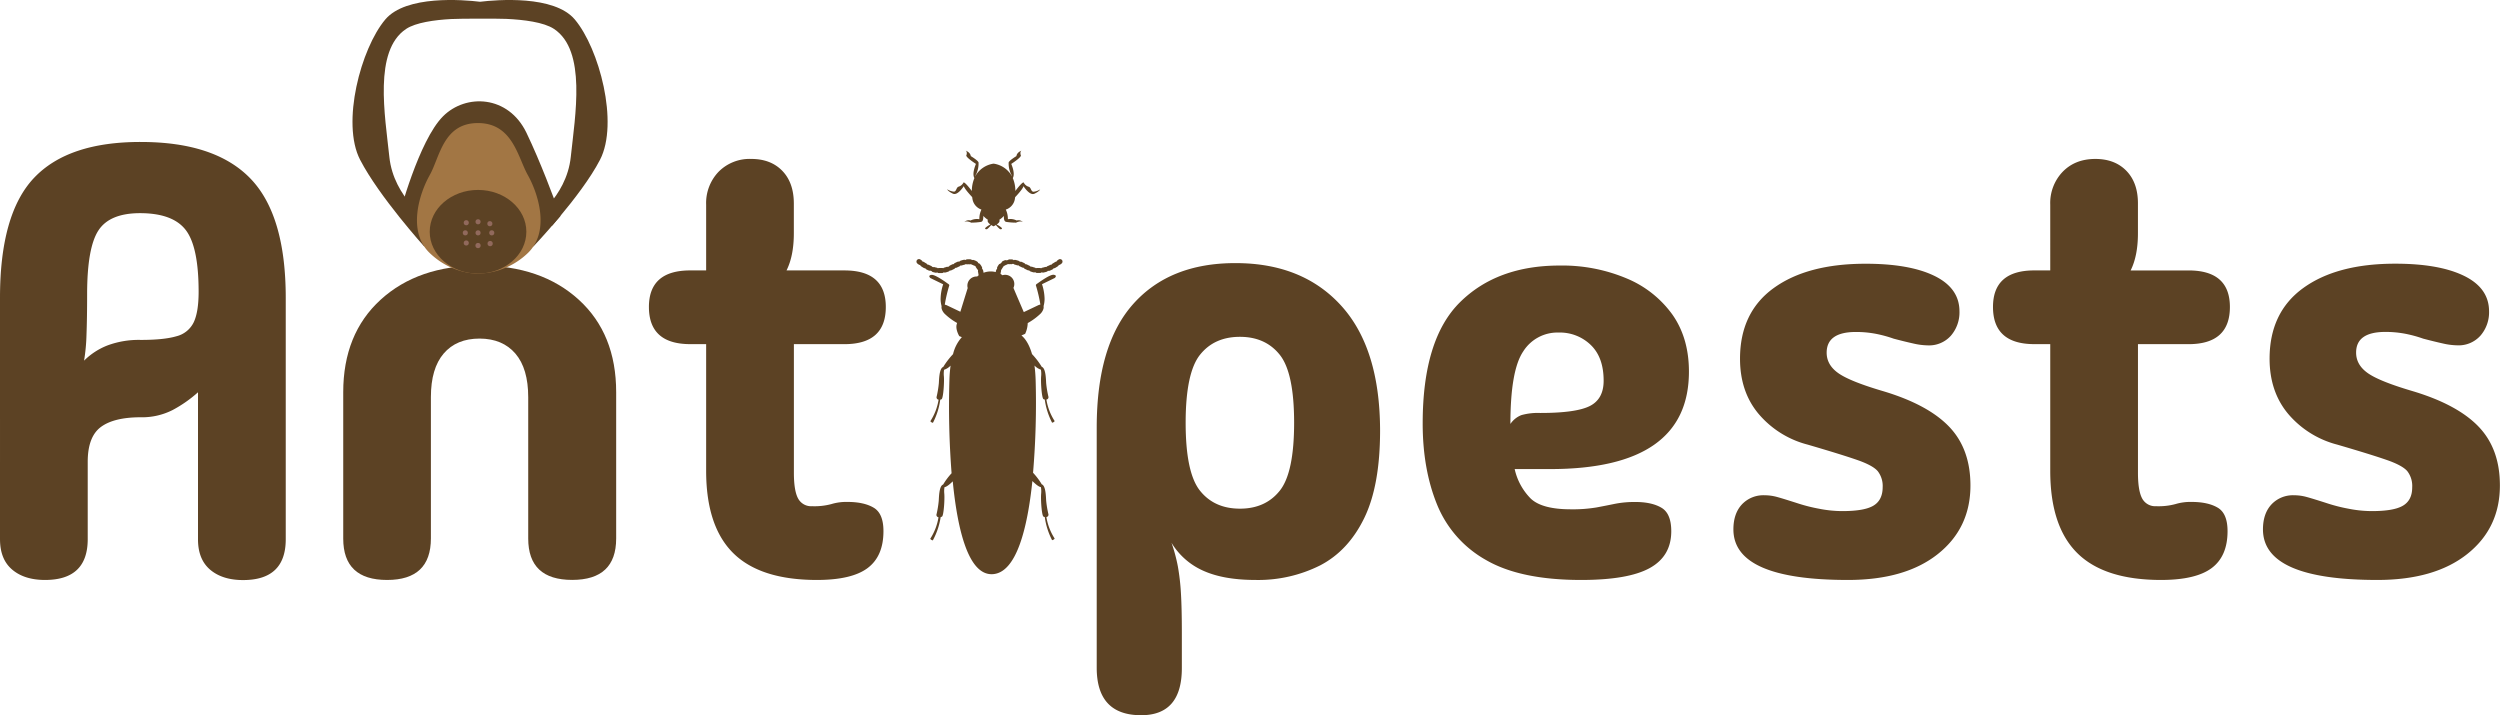 <?xml version="1.0" encoding="UTF-8"?>
<svg xmlns="http://www.w3.org/2000/svg" id="Layer_1" data-name="Layer 1" viewBox="0 0 966.41 276.48">
  <defs>
    <style>.cls-1{fill:#5c4224;}.cls-2{opacity:0;}.cls-3{fill:#dcceb7;}.cls-4{fill:#a27644;}.cls-5{fill:#91695c;}</style>
  </defs>
  <title>Primary</title>
  <path class="cls-1" d="M64.28,224.53q0,15.78-16.49,15.78-8,0-12.71-4c-3.15-2.66-4.71-6.59-4.71-11.77V131.26q0-32.5,13.18-46.4T84.77,71q28.74,0,42.4,14.13t13.66,46.17v93.27q0,15.78-16.49,15.78-8,0-12.72-4t-4.71-11.77V167.76a49.44,49.44,0,0,1-9.77,6.84,26,26,0,0,1-12.37,2.82q-10.36,0-15.42,3.77t-5.07,13.43Zm-1.41-69a26.55,26.55,0,0,1,9.07-5.89,34.63,34.63,0,0,1,12.83-2.12q9,0,13.78-1.41a10.1,10.1,0,0,0,6.71-5.42q1.89-4,1.89-11.78,0-17.43-5-23.9T84.54,98.52q-11.79,0-16.14,6.71t-4.35,24.61q0,9.19-.24,15.55A72.58,72.58,0,0,1,62.87,155.52Z" transform="translate(-30.37 -16.12)"></path>
  <path class="cls-1" d="M180,240.31q-16.95,0-16.95-16V167.76q0-22.6,14.48-35.8t38.27-13.19q23.79,0,38.28,13.19t14.48,35.8v56.53q0,16-17,16t-17-16V169.65q0-11.07-4.95-16.84T215.78,147q-8.94,0-13.89,5.77t-4.95,16.84v54.64Q196.94,240.31,180,240.31Z" transform="translate(-30.37 -16.12)"></path>
  <path class="cls-1" d="M346.21,240.31q-21.9,0-32.38-10.36t-10.49-31.8v-49h-6.12q-16,0-16-14.37,0-14.13,16-14.13h6.12V95.22a17.45,17.45,0,0,1,4.83-12.72,16.85,16.85,0,0,1,12.6-4.94q7.55,0,12,4.59t4.47,12.6v11.54q0,8.71-2.83,14.37h22.38q16,0,16,14.13,0,14.37-16,14.37H337.26v49.7c0,4.71.55,8,1.65,10a5.72,5.72,0,0,0,5.42,2.94,25.07,25.07,0,0,0,7.42-.82,19.92,19.92,0,0,1,6.24-.83q6.36,0,10.13,2.24t3.76,9.07q0,9.66-6.12,14.25T346.21,240.31Z" transform="translate(-30.37 -16.12)"></path>
  <path class="cls-1" d="M471.51,292.6q-17.19,0-17.19-18.37v-92.8q0-32,14.13-47.82T508,117.83q25.9,0,40.86,16.49t15,48.28q0,21.21-6.13,33.8t-17,18.26a53.34,53.34,0,0,1-25,5.65q-12.25,0-20.14-3.53a27.21,27.21,0,0,1-12.36-10.84,63,63,0,0,1,2.47,9.19,86.92,86.92,0,0,1,1.18,10.36q.35,5.88.35,15.07v13.67Q487.29,292.59,471.51,292.6Zm38.16-79.85q9.88,0,15.42-6.95t5.54-26.26q0-19.31-5.54-26.26t-15.42-6.95q-9.9,0-15.43,6.95t-5.54,26.26q0,19.32,5.54,26.26T509.67,212.75Z" transform="translate(-30.37 -16.12)"></path>
  <path class="cls-1" d="M641.56,240.31q-23.55,0-36.86-7.77a43.12,43.12,0,0,1-18.84-21.44q-5.54-13.65-5.53-31.32,0-32.5,14.36-46.76t38.63-14.25a64.07,64.07,0,0,1,25.91,5,41.17,41.17,0,0,1,17.66,14q6.36,9.08,6.36,22,0,37.68-53.7,37.68H615.89a23.32,23.32,0,0,0,6.24,11.43q4.36,4.11,15.43,4.12a55.74,55.74,0,0,0,9.89-.71c2.51-.47,4.91-.94,7.18-1.41a39.36,39.36,0,0,1,7.89-.71q6.36,0,10.13,2.24t3.77,9.07q0,9.66-8.36,14.25T641.56,240.31ZM614.24,180a9.09,9.09,0,0,1,4.24-3.41,23.71,23.71,0,0,1,7.3-.83q13.89,0,19.2-2.71t5.3-9.77q0-9-4.95-13.78a17.14,17.14,0,0,0-12.48-4.83,15.63,15.63,0,0,0-13.66,7.3Q614.24,159.29,614.24,180Z" transform="translate(-30.37 -16.12)"></path>
  <path class="cls-1" d="M744.72,240.31q-44.28,0-44.28-19.55,0-6.12,3.3-9.66a11.37,11.37,0,0,1,8.71-3.53,18.19,18.19,0,0,1,4.6.59q2.24.59,8.83,2.71a62.67,62.67,0,0,0,7.54,1.88,46.6,46.6,0,0,0,9.18.94q8.49,0,12-2.12t3.54-7.06a9.38,9.38,0,0,0-1.89-6.24q-1.89-2.24-8-4.36T729.18,188a36.93,36.93,0,0,1-19-11.89Q703,167.54,703,154.81q0-17.9,13-27.32t35.56-9.42q17,0,26.62,4.71t9.65,13.66a13.82,13.82,0,0,1-3.29,9.42,11.29,11.29,0,0,1-8.95,3.77,26.14,26.14,0,0,1-5.54-.71c-2.12-.47-4.67-1.09-7.65-1.88a48.16,48.16,0,0,0-6.95-1.89,40.41,40.41,0,0,0-7.66-.7q-11.29,0-11.3,8,0,4.71,4.47,7.89t17.2,6.94q17.43,5.19,25.67,13.78t8.24,22.73q0,16.48-12.6,26.5T744.72,240.31Z" transform="translate(-30.37 -16.12)"></path>
  <path class="cls-1" d="M949.43,240.31q-44.28,0-44.28-19.55,0-6.12,3.3-9.66a11.36,11.36,0,0,1,8.71-3.53,18.05,18.05,0,0,1,4.59.59c1.5.39,4.44,1.29,8.84,2.71a62.93,62.93,0,0,0,7.53,1.88,46.7,46.7,0,0,0,9.19.94q8.48,0,12-2.12c2.36-1.41,3.53-3.76,3.53-7.06a9.38,9.38,0,0,0-1.88-6.24q-1.89-2.24-8-4.36T933.89,188a37,37,0,0,1-19-11.89q-7.18-8.59-7.18-21.32,0-17.9,13-27.32t35.57-9.42q17,0,26.62,4.71t9.65,13.66a13.77,13.77,0,0,1-3.3,9.42,11.29,11.29,0,0,1-9,3.77,26.06,26.06,0,0,1-5.53-.71c-2.12-.47-4.67-1.09-7.66-1.88a48,48,0,0,0-6.94-1.89,40.41,40.41,0,0,0-7.66-.7q-11.31,0-11.3,8,0,4.71,4.47,7.89t17.19,6.94q17.43,5.19,25.68,13.78t8.24,22.73q0,16.48-12.6,26.5T949.43,240.31Z" transform="translate(-30.37 -16.12)"></path>
  <path class="cls-1" d="M865.78,240.31q-21.9,0-32.38-10.36t-10.48-31.8v-49h-6.13q-16,0-16-14.37,0-14.13,16-14.13h6.13V95.22a17.45,17.45,0,0,1,4.83-12.72q4.82-4.94,12.6-4.94,7.53,0,12,4.59t4.47,12.6v11.54q0,8.71-2.82,14.37h22.37q16,0,16,14.13,0,14.37-16,14.37H856.83v49.7c0,4.71.55,8,1.65,10a5.73,5.73,0,0,0,5.42,2.94,25,25,0,0,0,7.42-.82,20,20,0,0,1,6.24-.83q6.36,0,10.13,2.24t3.77,9.07q0,9.66-6.13,14.25T865.78,240.31Z" transform="translate(-30.37 -16.12)"></path>
  <g class="cls-2">
    <path class="cls-3" d="M208.36,18.72c-20.08,3.61-29.05-.45-32.47,20.73s-5.26,41.88,4.64,54.6,21,21.11,35.49,21,24-4,30.81-16.22,11.39-33.65,12.23-52S227.48,15.28,208.36,18.72Z" transform="translate(-30.37 -16.12)"></path>
  </g>
  <path class="cls-1" d="M247,99.63c-2.38-6.62-7.71-20.94-13.13-32.2-7-14.52-23.4-15.2-32.24-6.35-9.42,9.43-17,38.42-17,38.42l59.27,3.77C244.52,102.48,246.08,100.73,247,99.63Z" transform="translate(-30.37 -16.12)"></path>
  <path class="cls-1" d="M252.57,23.65c-8-9.49-30.13-7.63-36.63-6.85-6.49-.78-28.61-2.64-36.63,6.85-9.44,11.19-17.09,40-9.75,54.21s24.85,33.61,24.85,33.61l2.07-9.74s-13.93-9-15.6-24.94-6.18-41.07,6.47-49.48c3.75-2.49,11-3.48,17.4-3.83,3.6-.2,18.13-.2,21.32-.06,6.72.31,14.51,1.26,18.47,3.89,12.65,8.41,8.14,33.56,6.47,49.48s-15.61,24.94-15.61,24.94l1.1,9.74S255,92.06,262.33,77.86,262,34.84,252.57,23.65Z" transform="translate(-30.37 -16.12)"></path>
  <path class="cls-4" d="M234.42,83.82c-3.9-6.93-5.85-20.13-19.3-20.13s-14.73,13.2-18.64,20.13-8.78,21.69,0,30.11,18.64,7.95,18.64,7.95a28.38,28.38,0,0,0,19.3-7.95C243.2,105.51,238.32,90.76,234.42,83.82Z" transform="translate(-30.37 -16.12)"></path>
  <ellipse class="cls-1" cx="184.79" cy="89.59" rx="18.68" ry="16.17"></ellipse>
  <circle class="cls-5" cx="184.8" cy="85.73" r="0.99"></circle>
  <circle class="cls-5" cx="180.24" cy="86.1" r="0.99"></circle>
  <circle class="cls-5" cx="189.36" cy="86.47" r="0.99"></circle>
  <circle class="cls-5" cx="184.8" cy="90.01" r="0.99"></circle>
  <circle class="cls-5" cx="179.87" cy="90.01" r="0.99"></circle>
  <circle class="cls-5" cx="190.1" cy="90.01" r="0.99"></circle>
  <circle class="cls-5" cx="184.79" cy="94.92" r="1.02"></circle>
  <circle class="cls-5" cx="180.24" cy="93.93" r="0.99"></circle>
  <circle class="cls-5" cx="189.47" cy="94.16" r="1.02"></circle>
  <path class="cls-1" d="M430.25,91c-1.87.89-4.23-2.92-4.23-2.92-.22,1.07-2.95,4-3.23,4.25-.08.6-.16,1-.16,1A5.22,5.22,0,0,1,419.57,97l-.06,0-.33.14a8.31,8.31,0,0,1,.8,3.72,5.45,5.45,0,0,1,3.4.5,2.41,2.41,0,0,1,2.46.66c-.93-.76-2.7.17-2.7.17a25.16,25.16,0,0,1-3.82-.3c-.83-.17-.93-1.28-.88-2.3a9,9,0,0,1-1.78,1.5c.37.65-.27,1.32-1,1.81a8.53,8.53,0,0,1,1.84,1.21c.42.47.1.63-.39.63-.3,0-1.16-.93-1.76-1.63a9.54,9.54,0,0,1-.86.48v0l-.05,0-.05,0v0a9.54,9.54,0,0,1-.86-.48c-.6.7-1.46,1.63-1.76,1.63-.49,0-.81-.16-.39-.63a8.79,8.79,0,0,1,1.84-1.21c-.68-.49-1.32-1.16-.95-1.81a9,9,0,0,1-1.78-1.5c0,1-.05,2.13-.88,2.3a25.16,25.16,0,0,1-3.82.3s-1.76-.93-2.69-.17a2.4,2.4,0,0,1,2.46-.66,5.41,5.41,0,0,1,3.39-.5,8.31,8.31,0,0,1,.8-3.72l-.34-.14,0,0a5.21,5.21,0,0,1-3.07-3.69s-.08-.36-.16-1c-.28-.3-3-3.18-3.23-4.25,0,0-2.36,3.81-4.23,2.92s-2.19-1.59-2.19-1.69a5.76,5.76,0,0,0,2.56.91c1.06,0,.87-1.68,1.9-1.94a3.13,3.13,0,0,0,1.82-1.56c.27-.43,2,1.59,3.16,3.15a.61.61,0,0,1,.07.1,13.16,13.16,0,0,1,1-5c-.34-.55-.82-2,.59-5.47,0,0-4.32-2.76-3.66-3.42,0,0,.44-1.29-.33-1.72,0,0,1.8.59,2,2.12,0,0,2.72,1.62,3,2.45a9.57,9.57,0,0,1-.83,4.34,6,6,0,0,0-.52,1.13,9.72,9.72,0,0,1,7.14-5h.06a9.7,9.7,0,0,1,7.14,5,5.4,5.4,0,0,0-.52-1.13,9.57,9.57,0,0,1-.83-4.34c.3-.83,3-2.45,3-2.45.2-1.53,2-2.12,2-2.12-.76.43-.33,1.72-.33,1.72.66.66-3.66,3.42-3.66,3.42,1.41,3.42.93,4.92.59,5.47a13.16,13.16,0,0,1,1,5,.61.61,0,0,1,.07-.1c1.13-1.56,2.89-3.58,3.16-3.15A3.12,3.12,0,0,0,428,88.3c1,.26.83,1.89,1.89,1.94a5.7,5.7,0,0,0,2.56-.91C432.44,89.43,432.11,90.12,430.25,91Z" transform="translate(-30.37 -16.12)"></path>
  <path class="cls-1" d="M440.93,116.68a1,1,0,0,0-1.38-.2l-.44.32a.93.93,0,0,0-.35.48.9.9,0,0,0-.57.16c-.32.21-.64.4-.94.58a1.07,1.07,0,0,0-.39.43.87.87,0,0,0-.56.1c-.33.17-.66.32-1,.45a1,1,0,0,0-.44.35,1.07,1.07,0,0,0-.56,0,7.31,7.31,0,0,1-1,.25,1.06,1.06,0,0,0-.48.25.84.84,0,0,0-.52-.12H432c-.22,0-.44,0-.65,0a1,1,0,0,0-.53.09,1,1,0,0,0-.46-.26,9.26,9.26,0,0,1-1-.31,1,1,0,0,0-.56,0,1,1,0,0,0-.42-.38c-.35-.16-.7-.34-1-.49a1,1,0,0,0-.6-.1,1,1,0,0,0-.43-.43c-.41-.2-.76-.37-1.08-.51a1,1,0,0,0-.64,0,1,1,0,0,0-.51-.4,9.71,9.71,0,0,0-1.22-.34,1,1,0,0,0-.67.1,1,1,0,0,0-.64-.29,10.34,10.34,0,0,0-1.25,0,1.38,1.38,0,0,1-1.34.25,5.15,5.15,0,0,0-1.28.59,1.55,1.55,0,0,1-1.07.94,5.23,5.23,0,0,0-.76,1.17.93.93,0,0,0-.06.69,1,1,0,0,0-.4.57,6.78,6.78,0,0,0-.15.68,7.68,7.68,0,0,0-2.37-.24,8,8,0,0,0-2.33.5,6.8,6.8,0,0,0-.18-.94,1,1,0,0,0-.4-.57.93.93,0,0,0-.06-.69,5.23,5.23,0,0,0-.76-1.17,1,1,0,0,0-.65-.34,1,1,0,0,0-.42-.6,5.06,5.06,0,0,0-1.29-.59.94.94,0,0,0-.7,0,1,1,0,0,0-.63-.3,10.34,10.34,0,0,0-1.25,0,1,1,0,0,0-.64.29,1,1,0,0,0-.68-.1,9.57,9.57,0,0,0-1.21.34.94.94,0,0,0-.51.4,1,1,0,0,0-.64,0c-.33.14-.67.31-1.08.51a1,1,0,0,0-.44.43,1,1,0,0,0-.59.1c-.3.15-.65.33-1,.49a.86.86,0,0,1-1,.42,9.26,9.26,0,0,1-1,.31,1,1,0,0,0-.46.26,1,1,0,0,0-.53-.09l-.65,0h-.35a.84.84,0,0,0-.52.12,1.06,1.06,0,0,0-.48-.25,7.83,7.83,0,0,1-1-.25.87.87,0,0,1-1-.36c-.31-.13-.64-.28-1-.45a.88.88,0,0,0-.57-.1,1,1,0,0,0-.38-.43c-.31-.18-.62-.37-.94-.58a.9.9,0,0,0-.57-.16,1,1,0,0,0-.36-.48l-.44-.32a1,1,0,0,0-1.37.2,1,1,0,0,0,.2,1.37l.47.35a1,1,0,0,0,.57.18h0a.89.89,0,0,0,.38.5q.52.35,1,.63a.9.9,0,0,0,.61.13,1,1,0,0,0,.45.46c.37.19.74.36,1.1.51a1.13,1.13,0,0,1,1.17.43,11.49,11.49,0,0,0,1.22.31,1,1,0,0,0,.66-.11.94.94,0,0,0,.61.26h.45a8.19,8.19,0,0,0,.85,0,1,1,0,0,0,.6-.29,1.06,1.06,0,0,0,.66.07,10.47,10.47,0,0,0,1.21-.38,1,1,0,0,0,.49-.41.92.92,0,0,0,.63-.07l1.06-.52a1,1,0,0,0,.43-.43,1,1,0,0,0,.59-.09l1-.47a.92.92,0,0,0,.43-.37,1,1,0,0,0,.56,0,8.27,8.27,0,0,1,1-.28,1,1,0,0,0,.48-.25,1,1,0,0,0,.51.11h.06a6,6,0,0,1,.95,0,1,1,0,0,0,.5-.09.91.91,0,0,0,.42.26,3.17,3.17,0,0,1,.79.36.62.62,0,0,1,.65.57,3.32,3.32,0,0,1,.48.75.73.73,0,0,1,.33.9,6.84,6.84,0,0,1,.18,1,.92.92,0,0,0,.15.43,4.46,4.46,0,0,0-.61.53,3.38,3.38,0,0,0-.45,0,3.53,3.53,0,0,0-3.34,3.72,2.85,2.85,0,0,0,.12.72h0s-1.58,5.07-2.84,9.18l-5.1-2.43a3.79,3.79,0,0,0-.92-.31,56.12,56.12,0,0,1,1.72-7.38c.06-.13,0-.3-.17-.47h0a1.67,1.67,0,0,0-.41-.3c-1.26-.92-5-3.55-6.29-3.36-1.58.24-.41,1.23-.41,1.23l4.94,2.41a18.79,18.79,0,0,0-1,5.81,11,11,0,0,0,.39,2.66,2.41,2.41,0,0,0,.07,1.13,4.58,4.58,0,0,0,1.18,1.86,23.32,23.32,0,0,0,4.74,3.49c-.07.22-.12.41-.16.55-.54,2,1,4.53,1,4.53s.38.16,1,.4a15,15,0,0,0-3.41,6.57,29.77,29.77,0,0,0-3.79,4.95c-1.59.52-1.6,5.06-1.7,6.34a39.86,39.86,0,0,1-.83,5.08.91.91,0,0,0,.74,1.23,21.52,21.52,0,0,1-3.19,8.32,1.45,1.45,0,0,0,1,.62,27.61,27.61,0,0,0,2.83-8.94,1.8,1.8,0,0,0,.51-.18c.68-.42,1.09-6.68.89-8.87a9.32,9.32,0,0,1,.08-2.51,6.05,6.05,0,0,0,2.51-1.61,51.26,51.26,0,0,0-.45,5.61,336,336,0,0,0,.84,36,25.94,25.94,0,0,0-3.27,4.37c-1.59.51-1.6,5-1.7,6.33a39.86,39.86,0,0,1-.83,5.08.91.91,0,0,0,.74,1.23,21.52,21.52,0,0,1-3.19,8.32,1.45,1.45,0,0,0,1,.62A27.61,27.61,0,0,0,394,216a1.54,1.54,0,0,0,.51-.18c.68-.42,1.09-6.68.89-8.87a9.34,9.34,0,0,1,.08-2.51c.85-.11,2.14-1.22,3.19-2.25,1.84,18.84,6.09,36.45,15.45,35.88,9.16-.55,13.43-17.7,15.33-36,1.07,1.06,2.43,2.24,3.3,2.36a9.27,9.27,0,0,1,.09,2.51c-.21,2.19.21,8.45.89,8.87a1.54,1.54,0,0,0,.51.18,27.61,27.61,0,0,0,2.83,8.94,1.47,1.47,0,0,0,1-.62,21.63,21.63,0,0,1-3.2-8.32.92.92,0,0,0,.75-1.23,39.87,39.87,0,0,1-.84-5.08c-.09-1.28-.1-5.82-1.7-6.33a26,26,0,0,0-3.37-4.48,318.79,318.79,0,0,0,1-35.85c-.07-2.1-.23-3.95-.45-5.6a6.07,6.07,0,0,0,2.49,1.6,9.25,9.25,0,0,1,.09,2.51c-.21,2.19.21,8.45.89,8.87a1.8,1.8,0,0,0,.51.18,27.61,27.61,0,0,0,2.83,8.94,1.47,1.47,0,0,0,1-.62,21.63,21.63,0,0,1-3.2-8.32.92.92,0,0,0,.75-1.23,39.87,39.87,0,0,1-.84-5.08c-.09-1.28-.1-5.82-1.7-6.34a29.35,29.35,0,0,0-3.77-4.93c-1.14-4-2.77-6.14-4.09-7.21.91-.37,1.43-.62,1.43-.62a10.47,10.47,0,0,0,1-4.16,24.16,24.16,0,0,0,4.88-3.57,4.55,4.55,0,0,0,1.17-1.86,2.44,2.44,0,0,0,.08-1.13,11,11,0,0,0,.39-2.66,19.09,19.09,0,0,0-1-5.81l4.94-2.41s1.16-1-.41-1.23c-1.3-.19-5,2.44-6.29,3.36a1.74,1.74,0,0,0-.42.3h0c-.16.17-.23.34-.17.47a56.12,56.12,0,0,1,1.72,7.38,4,4,0,0,0-.93.31l-5.48,2.61c-1.33-3.11-3.22-7.47-4-9.37a3.45,3.45,0,0,0,.33-1.7,3.53,3.53,0,0,0-3.72-3.34,3.61,3.61,0,0,0-.87.16,6.41,6.41,0,0,0-.73-.52,7,7,0,0,1,.18-1,1,1,0,0,0,0-.52,1,1,0,0,0,.34-.38,3.32,3.32,0,0,1,.48-.75.93.93,0,0,0,.21-.42.86.86,0,0,0,.43-.15,3.42,3.42,0,0,1,.8-.36.91.91,0,0,0,.42-.26,1,1,0,0,0,.5.09,6,6,0,0,1,.95,0h.06a.77.77,0,0,1,1,.14,7.92,7.92,0,0,1,1,.28,1,1,0,0,0,.56,0,1,1,0,0,0,.42.37c.3.13.62.28,1,.47a1,1,0,0,0,.59.09,1,1,0,0,0,.42.43l1.07.52a.92.92,0,0,0,.63.07,1,1,0,0,0,.49.41,10.47,10.47,0,0,0,1.21.38,1.06,1.06,0,0,0,.66-.07,1,1,0,0,0,.6.29,8.06,8.06,0,0,0,.85,0h.45a1,1,0,0,0,.61-.26,1,1,0,0,0,.66.11,11.49,11.49,0,0,0,1.22-.31,1,1,0,0,0,.52-.39.94.94,0,0,0,.64,0c.36-.15.74-.32,1.11-.51a1,1,0,0,0,.44-.46.91.91,0,0,0,.62-.13c.33-.19.67-.4,1-.63a1,1,0,0,0,.39-.5h0a1,1,0,0,0,.57-.18l.47-.35A1,1,0,0,0,440.93,116.68Z" transform="translate(-30.37 -16.12)"></path>
</svg>
